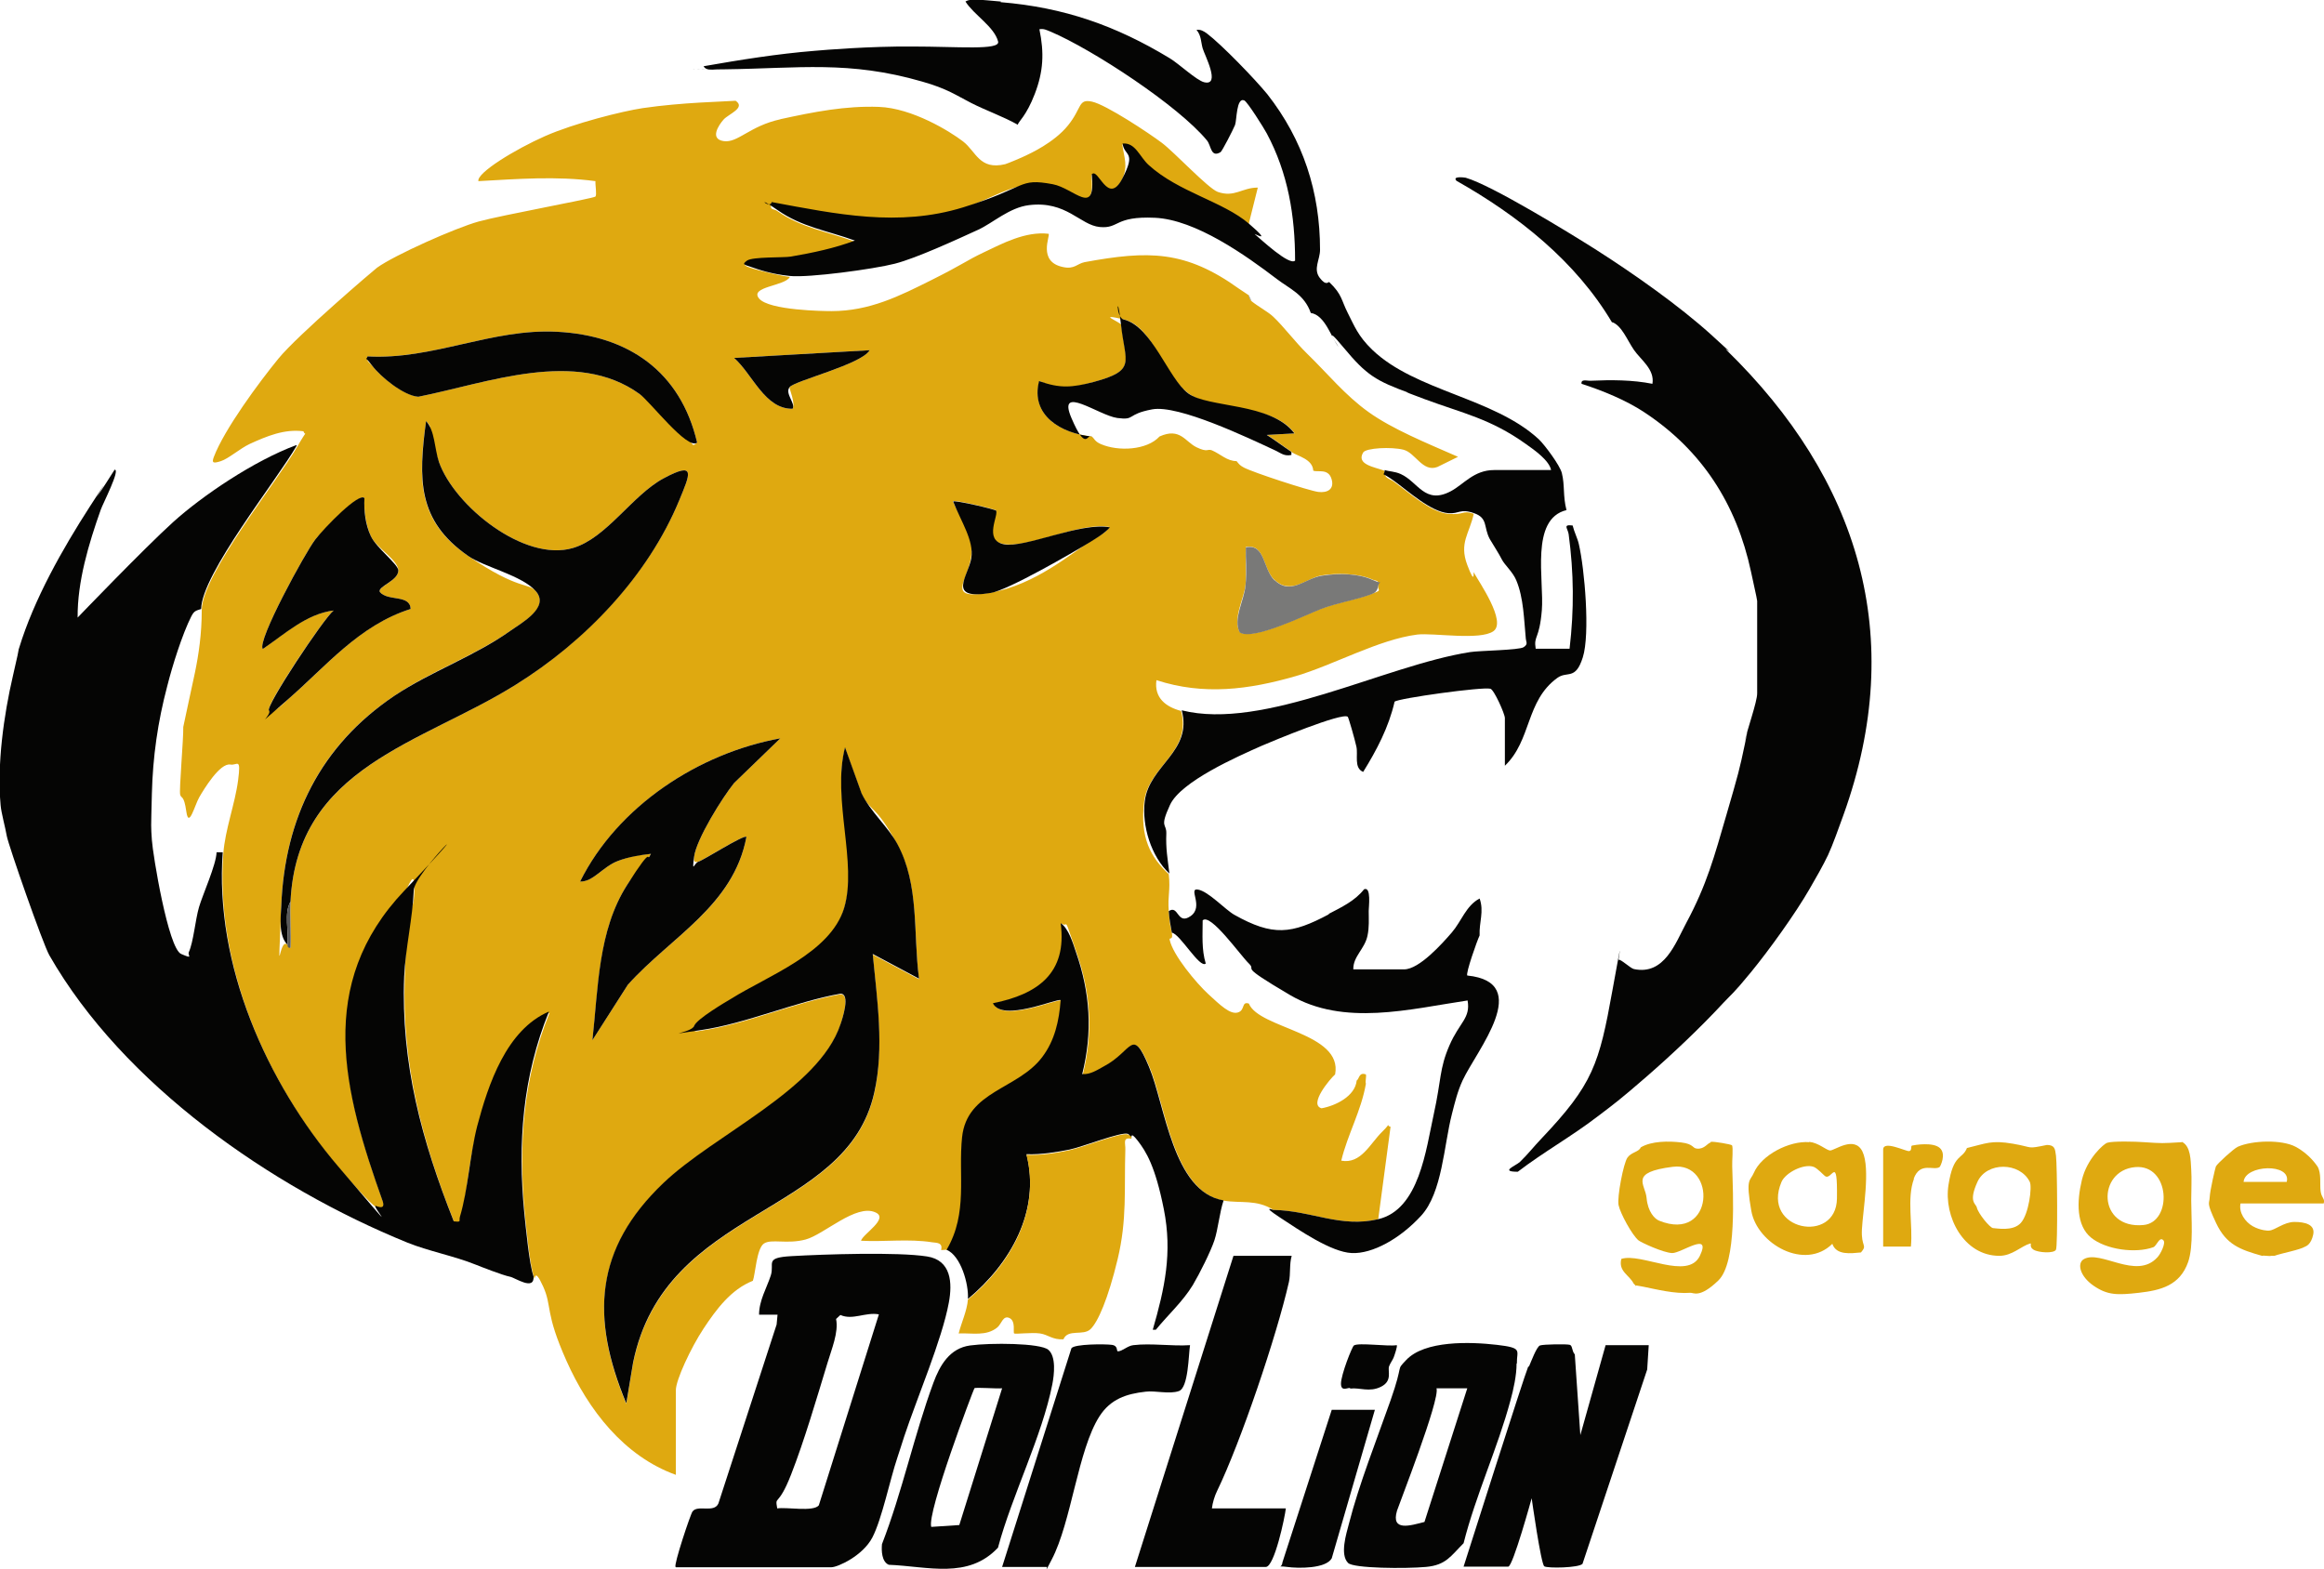 <?xml version="1.0" encoding="UTF-8"?>
<svg id="_Слой_1" xmlns="http://www.w3.org/2000/svg" version="1.1" xmlns:xlink="http://www.w3.org/1999/xlink" viewBox="0 0 754.4 509.3">
  <!-- Generator: Adobe Illustrator 29.3.1, SVG Export Plug-In . SVG Version: 2.1.0 Build 151)  -->
  <defs>
    <style>
      .st0 {
        fill: #5a5a5a;
      }

      .st1 {
        fill: #dfa910;
      }

      .st2 {
        fill: #050504;
      }

      .st3 {
        fill: #797978;
      }

      .st4 {
        fill: #9d9d9d;
      }
    </style>
  </defs>
  <path class="st2" d="M523.3,104.7c-11.8-19.9-30.5-34.7-50.5-46-1.5-1.6,2.5-1.1,3-1,8.4,2.4,34,18.1,42.5,23.5,12.2,7.8,26.7,18,37.1,27.4s3.4,3.4,5,5c42.9,41.8,58.9,93,38,151-1.3,3.6-3.5,9.8-5,13s-4.2,7.9-6,11c-4.6,8-13.1,19.8-19,27s-6.2,7-9,10c-7.5,8.1-16.6,16.7-25,24s-10.7,9-16,13c-8.2,6.3-17.5,11.5-25.7,17.8-6,0-.7-1.9.7-3.2,2.5-2.4,4.6-5.1,7-7.6,16.7-17.6,18.7-24.1,23-48s1.4-6.7,2-10c.6-.4,3.9,2.8,5,3,9.9,2.1,13.5-8.5,17-15,6.7-12.5,9.1-21.6,13-35s4.3-14.9,6-23,0-.7,0-1c.7-3.6,4-12.7,4-15.5v-30c0-.6-1.7-7.9-2-9.5-4.7-22-16-39.5-34.7-51.8-5.9-3.9-13.5-7-20.3-9.2-.3-1.7,1.9-.9,3-1,6.6-.3,13.5-.3,20,1,.8-4.7-3.8-7.8-6-11s-3.9-7.8-7-9Z"/>
  <path class="st1" d="M555.3,370.7c1-.2,6.6.8,6.9,1.1.5.5,0,5.4.1,6.9.2,8.6,1.6,31.1-4.5,37s-8.1,3.9-9.1,4c-5.1.4-10.9-1.1-15.4-2s-1.5,0-2,0l-1-1c-1.4-2.8-5-3.9-4-8,6.5-2.1,21.6,7.1,25.5-1,3.9-8.2-6.1-.8-9-.9s-10-3.4-10.9-4.1c-2.1-1.7-6-8.9-6.5-11.5s1.6-13.6,2.9-15.4,3.7-1.8,4.3-3.3c3.5-2.1,9.1-2.1,13.2-1.6s3.5,1.9,5.1,2c2.4.2,3.4-1.8,4.4-2ZM538.6,396.3c17.9,7.2,18.7-19.3,4.4-17.5s-8.9,5.6-8.5,10.1,2.6,6.8,4.1,7.4Z"/>
  <path class="st1" d="M708.3,370.7c2.9,1.5,2.8,6,3,9s0,6.7,0,10c0,5.8.8,14.8-1,20-2.7,7.7-9,9.2-16,10s-10.2.8-14.7-2.3-5.4-7.3-3.2-8.6c5.4-3.2,17.1,6.9,23.9-.6,1-1,2.8-4.6,2-5.5-1.3-1.5-2.2,1.8-3.3,2.2-5.8,2.1-15.4.8-20.2-3.1s-4.7-11.6-3-18.7,7.2-11.8,8.2-12.1c1.7-.6,9.5-.4,11.9-.2,6.1.4,5.9.4,12.4,0ZM693.1,378.9c-12.4,1.1-12.3,20.2,2.7,18.8,9.5-.9,8.7-19.8-2.7-18.8Z"/>
  <path class="st1" d="M587.3,370.7c3,.3,5.4,2.6,6.7,2.8s8-5.1,10.6.4.1,19.3-.2,25.2,1.9,4.9-.3,7.5c-3.3.3-8,1-9.3-2.8-8.9,8.8-24.4.1-26.3-10.7s-.4-9.5.8-12.3c2.5-5.9,11.6-10.5,18-10ZM592.3,381.7c-.1,0-2.4-2.5-3.6-2.9-3.2-1.1-9.1,1.9-10.4,4.9-6.7,15.8,17.8,20.4,18,5.4s-1.7-5.3-4-7.4Z"/>
  <path class="st1" d="M664.3,371.7c2.7,0,2.8,1.2,3.1,3.5.4,3.2.6,29.2,0,30.5s-5.7,1-7.3,0-.4-2.2-1.1-2c-3,.9-5.8,4-10,4-11.5,0-18.1-12.7-16.5-23s4.5-8.2,6-12c6.3-1.5,7.9-2.6,14.9-1.4s4.2,1.8,11.1.4ZM641.7,392c.4,1.9,4.3,6.7,5.3,6.7s6.4,1.2,9-1.7,3.7-11.7,2.9-13.3c-3.2-6.5-14-6.6-17,0s-.5,7-.2,8.3Z"/>
  <path class="st1" d="M621.3,382.7c-2.4,6.4-.3,15-1,22h-9v-31.5c0-3.1,7.3.6,8.4.5s.4-1.7,1-1.8c.9-.2,6.8-1.2,9,.8s.1,6,0,6.1c-1.8,1.5-6.4-1.9-8.5,3.9Z"/>
  <path class="st1" d="M253.3,38.7c11-2.4,21.2-4.4,32-4s23,7.9,27.3,11.2,5.3,9.4,13.7,7.4c1-.3,5.5-2.2,6.7-2.8s9.1-4.1,13.7-9.8,3.2-8.7,7.8-7.7,18.6,10.3,22.7,13.4,14.9,14.7,18.1,15.9c5.5,1.9,7.8-1.4,13-1.4l-3,12c-8.4-7.2-22.8-10.2-32.5-19-3-2.7-4.2-7.5-8.5-7,.6,4.3,2,7.1-.1,11.4-4.7,9-7.7-3.8-9.9-1.4,1.3,14.2-5.7,4.6-12.7,3.2-11.3-2.2-19.2,4.5-29,7.5-21,6.5-41.3,2.2-62.2-1.7-.6,2.6.7,1.7,1.9,2.6,7.8,5.5,16.4,6.7,25.1,9.9-6.6,2.5-13.8,4-20.8,5.2s-13.6.9-14.2,1.3c-1.8,1.3.4,1.7,1.4,2.1,2.3.8,10.3,2.7,12.6,2.9-1.5,3-13.2,3.1-10,7s21.2,4.1,23.5,4.1c12.4,0,22.1-4.9,32.5-10.1s11.1-6.2,17-9,13.5-6.9,21-6c.6.6-3.7,9.1,4.7,10.8,3.7.8,4.5-1.1,7-1.6,20.7-3.8,32.7-3.9,50.2,8.7.9.6,2.7,1.8,3,2s0,1.1,1,2c2.1,1.7,5.3,3.4,7,5,3.4,3.2,7.2,8.3,11,12,6.7,6.5,12.3,13.5,20,19s18.7,10,29,14.5l-6.7,3.3c-4.8,1.8-7.1-4.6-11-5.6s-12.2-.6-13.1.9c-2.3,3.9,3.6,4.7,6.9,5.9-.2,2.5,1.6,2.5,3,3.5,4.7,3.4,12,10,17.6,10.5s4.5-1.3,8.4,0c-1.4,6.5-4.8,9.4-2.1,16.6s1.9,2,2.1,2.4c1.8,3.3,10.7,16,6.4,19.1s-19.5.5-24.7,1.1c-12.6,1.6-27.2,9.9-39.5,13.5-15.2,4.4-29.9,6.3-45.2,1.3-.8,5.8,3.1,8.7,8,10,3.6,13.4-10.6,17.9-12,29.5s2.1,18,8,23.5c.6,5.4-.4,6.8,0,12s.5,4.3,1,7-.9,1.3-.7,2.3c1,4.9,8.6,14,12.5,17.6s7.1,6.7,9.6,6,1.1-3.7,3.6-2.9c3.3,8.2,30.6,9.4,28,23-1.6,1.4-8.7,9.8-4.4,11,4.5-.8,10.9-3.9,11.4-9,.9-.6.7-2.8,3-2,.2.8-.3,2.5,0,3-1.5,8.8-6,16.6-8,25,6.4,1.2,9.4-5.6,13.2-9.3s.8-2.2,2.8-1.7l-4,30c-12.3,2.9-21.7-2.8-34-3-5.5-3.5-10.6-2.1-16-3-16.5-2.7-19-30.9-24.2-43.3-5.7-13.4-5.4-5.1-14.7-.2s-4.4,2.7-7,2.5c3.4-13.6,2.6-26.3-2-39.5s-2.4-7.8-5-9.5c2.2,16.3-7.5,23.2-22,26,3,6.3,21.2-1.8,22-1-.5,6.7-1.9,13-6,18.5-7.9,10.5-24.3,10.9-26,26-1.3,12.3,2,24.6-5,36.5-.4-.2-1.4.1-2,0,.6-2.4-1.3-2.3-2.9-2.5-7.6-1.2-15.4-.1-23.1-.5.6-2.2,9.2-7.2,4.7-9.2-6.3-2.9-16.7,7.2-22.7,8.8s-11.1-.3-13.5,1.3-2.8,10-3.6,12.1c-7.1,2.8-11.9,9.3-16,15.5s-9,16.7-9,20v27.5c-16.9-6.1-28.4-21.1-35.5-37s-4.6-17.6-7.6-24.2-2.5-1.6-2.9-2.8c-1.4-3.9-2.5-15.8-3-20.5-2.2-22.7-.6-44.3,8-65.5-13.9,5.8-19.7,23.6-23.3,37.2s-3.1,20.7-5.6,29.4.6,1.7-2,1.5c-10.3-26-17.1-51.2-16.1-79.5s2.8-19.2,3.1-27.9-2.1-1-3,0c-29,30.4-19.8,65.1-7,101.1.5,1.9-1.1,1.8-2.3,1.3-1.9-.8-10.2-10.5-12.2-12.8-23.2-27.2-40.2-65.5-37.5-102,.6-7.9,3.8-16.1,4.8-23.8s-.3-4.7-2.5-5.1c-3.4-.6-8.6,8-10.1,10.6s-3.4,10.3-4.2,4.7-1.6-4.1-2-5.5,1.1-18.2,1-22c1.2-5.9,2.6-11.9,3.8-17.7s2.2-12.5,2.2-20.3c0-11.3,24.5-41.7,31-53s3.2-1.5,2-5c-6.2-.8-11.9,1.6-17.4,4.1-3.2,1.5-6.9,4.8-9.4,5.6s-3,.6-2.3-1.3c3.4-9,14.7-24.3,21-32s31.3-29,32-29.5c5.7-4.1,25.4-12.9,33-15s37.4-7.5,37.9-8.1-.1-3.8,0-5c-12.7-1.7-25.3-.7-38,0-.6-2.7,12.1-10.4,21.6-14.6s25.1-8.1,31.7-9.1c12.9-1.9,26.5-2.1,30.2-2.4,3.4,2.3-2.3,4.3-3.9,6.1s-4.6,6.3,0,7,8.4-4.9,18.5-7.1ZM419.3,146.7c-2.7-1.8-5.2-3.8-8-5.5l9-.5c-7.6-10.1-26.3-6.9-34.5-13s-11.6-21.8-21-24-.9.9-.8,1.8c1.3,12.2,5.1,14.7-8.9,18.5s-10.9,2.3-17.7-.3c-3,11.2,7.1,17,17,18,.9.7.9,1.6,3,2.5,5.6,2.4,14.9,2,19-2.5,6.7-3,8.3,1.7,12,3.5s3.5.4,5,1c2.8,1.2,4.9,3.5,8,3.5.9,1.1,1.1,1.4,2.4,2.1,3,1.6,21.1,7.5,24.1,7.9s5.4-.9,4.3-4.3-4.4-2-5.9-2.6c-.2-3.8-5.1-4.7-7-6ZM226.3,143.7c-5.4-23.1-22.3-34.8-45.5-36-21.2-1.1-40.4,9.2-61.5,8-.5,1.7.7,2,1.5,3,2.8,3.7,10.4,9.7,15,10.1,22.3-4.4,51.2-15.8,71.8-.9s15.5,18.3,18.7,15.8ZM282.3,113.7l-44,2.5c6,5.3,10,16.7,19,16.5,1-1.8-1.2-6.7-1-7,1.6-2.1,23.4-7.4,26-12ZM94.3,292.7c2.1-43.7,42.6-51.3,73.1-70.4,22.4-14,42.9-35.3,53.1-59.9,3.4-8.3,5.7-12.9-5.1-7.1-10.2,5.5-18.5,19.4-29.4,22.6-15.8,4.7-38.5-13.7-43.5-27.9s-1.3-10.1-4.2-13.3c-2.6,18.8-3,32.4,13.7,43.8s19.5,8.5,22,11.5c4.5,5.3-4.5,10.1-8.2,12.7-11.8,8.3-25.9,13.1-37.8,21.2-23.9,16-35.6,39.5-36.7,68.3s-.9,9.6,2,12.5-.1,1.2,1,1c.2-5-.2-10,0-15ZM118.3,161.7c-1.7-2-14.5,11.7-16,13.5-3.1,4-19,33-17,35.5,7.1-4.9,14-11.4,23-12.5-3.2,2.5-22.4,31.2-21,32.5s5.1-2.7,6-3.5c12.6-10.8,23.2-24.3,40-29.5-.2-4.8-7.4-2.4-10-5.5-.9-1.7,6-3.6,6-7s-7.3-7.5-8.9-11.1-2.3-8.2-2.1-12.4ZM323.3,165.7c-.5-.5-13.4-3.5-14-3,2.7,6.6,7.2,10.6,5.9,18.4s-8.3,13.8,6.3,11.3,26.5-13,32.4-16.6,4.5-2.7,6.3-4.7c-9.6-1.8-26.2,7-34.4,5.5s-1.4-9.7-2.6-11ZM413.7,188.3c-3.9-3.8-3-11.9-9.3-10.7-.2,4.1.3,8.3-.1,12.4s-4.2,10.8-1.9,15.2c4.2,2.9,21.4-5.7,26.5-7.6s10.7-2.8,15.5-4.5,2.7-1.1,3-3-.8-1.4-2-2c-4.5-2-11.4-2.1-16.3-1.3s-10.1,6.6-15.4,1.4ZM253.3,239.7c-26.5,4.8-52.7,22-65,46.5,4.4,0,7.3-4.8,12.3-6.7s7.1-1.9,10.7-2.3c-2.1,3.8-5.5,6.5-7.8,10.2-9.4,14.9-9.2,33.4-11.2,50.3l11.5-18c14-15.6,34.3-25.5,38.5-48-.7-.9-14.1,7.6-15.5,8s-1.6,0-1.5-1.5c.7-5.7,9.2-19.3,13-24l15-14.5ZM298.3,317.7c-1.9-14.5.2-30.2-7-43.5s-8.6-10.4-11.6-16.4l-5.4-15c-4.3,16.9,4.7,35.7-.3,52.2s-24.8,22-36.6,29.4-11.9,8.2-12.1,8.9c-.7,2.2,1.3,1.4,2.3,1.3,14.6-2.1,30.5-9.2,45.2-11.8,3.4-.1.5,8.3,0,10-7.1,21.2-41,35.7-57.5,51.5-22.3,21.3-23.6,43.6-12,71.5l2.2-13.2c10.4-51.1,69.3-47.2,78.3-87.7,3.2-14.6.9-30.3-.5-45l15,8Z"/>
  <path class="st2" d="M96.3,144.7c-6.5,11.3-30.9,41.7-31,53-1.9.6-2.3.7-3.2,2.4-2.9,5.7-6.2,16.2-7.8,22.6-3.1,11.7-4.7,23-5,35s-.3,10.3,0,15,5.3,35.2,9.5,37,2,.5,2.5-.6c1.5-3.3,2.1-10.5,3.3-14.6s5.6-13.8,5.7-17.8h2c-2.7,36.5,14.3,74.8,37.5,102s10.3,12.1,12.2,12.8,2.8.6,2.3-1.3c-12.8-35.9-22-70.6,7-101.1s3.2-6,3,0c-.3,8.7-2.7,18.9-3.1,27.9-1.1,28.4,5.8,53.5,16.1,79.5,2.6.3,1.6,0,2-1.5,2.6-8.6,3.2-20,5.6-29.4,3.6-13.6,9.5-31.3,23.3-37.2-8.6,21.2-10.2,42.8-8,65.5.5,4.7,1.6,16.6,3,20.5.3,4.8-6,.4-7.6.1-2.5-.5-9.6-3.3-11.1-3.9-6.9-2.8-15.7-4.5-22.3-7.2-44.2-18-92.2-51.3-116.2-93.3-2.1-3.7-13.3-35.8-13.8-38.7s-1.8-7.5-2-10c-1.2-13.2,1-29.1,4-42s1.3-6.8,2-9c4.8-15.8,14.1-32.2,23-46s1.4-1.9,2.3-3.2c2-2.8,3.9-5.9,5.7-8.7,2-.2-3.9,11.2-4.5,13-3.9,11-7.6,23.3-7.5,35,0,0,21.6-22.5,31-31s26.2-19.9,40-25Z"/>
  <path class="st2" d="M324.8.7c20.6,1.7,37.4,7.6,54.9,18.2,3,1.8,8.7,7.2,11.2,7.8,5.5,1.3.1-8.9-.5-11s-.4-4.1-2-6c1.3-.2,2.3.4,3.3,1.1,4.9,3.7,15.7,14.9,19.7,19.8,11.6,14.8,17.1,31.7,17.1,50.5,0,3.2-2.3,6.2-.1,9.1s2.8,1.1,3.1,1.4c4.2,4,3.9,5.9,6,10s3.3,7.5,8,12c14,13.4,39.4,15.5,54,29,1.9,1.8,6.9,8.5,7.5,11,1,4,.3,7.4,1.5,12-11.9,2.9-7.2,22.8-8,32.5s-2.7,8.1-2,12.5h11c1.5-12.7,1.4-24.5-.3-37.2-.3-1.9-2-3.2,1.3-2.8.5,2.1,1.6,4.2,2,6,1.9,8.2,3.7,29.2,1.3,36.8s-5,4.3-8.3,6.7c-10.3,7.5-8.3,20.2-17,28.5v-15.5c0-1.3-3.5-9.2-4.7-9.5-2.5-.7-29.9,3.1-31.1,4.2-1.9,8.3-5.8,15.7-10.2,22.8-3.1-1.3-1.6-5.5-2.2-8.2s-2.5-9.3-2.8-9.7c-1.8-1.5-24.2,7.8-27.9,9.4-7.9,3.5-26.3,11.6-29.8,19.2s-1.1,5.9-1.2,9.3c-.2,4.9.4,8,1,13-5.9-5.5-9-15.5-8-23.5,1.4-11.6,15.6-16.1,12-29.5,26.6,6.7,65.9-14.6,93.6-18.9,3.1-.5,15.9-.6,17.4-1.6s.8-1.6.7-2.7c-.6-6.2-.7-13.3-3.1-19-1.1-2.7-3.8-5-4.7-6.8s-2.6-4.4-3.9-6.6c-2.1-3.9-.5-6.8-5.1-8.4s-4.8.3-8.4,0c-5.7-.5-12.9-7.1-17.6-10.5s-3.2-1-3-3.5c1.5.5,3.2.4,5.2,1.3,5.6,2.5,7.8,10,16.2,5.6,4.2-2.2,7.5-6.9,14.1-6.9h18.5c-.6-3.1-5.4-6.5-8.1-8.4-11.6-8.3-20.5-10-32.9-14.6s-1.2-.7-2-1-2-.6-3-1c-10.9-4-13.9-5.8-21.3-14.7s-1.6-.2-1.7-.3c-2.3-2.8-4.3-10.3-9-11-2.1-6-6.8-7.8-11-11-10.1-7.7-26.4-19.3-39.6-19.9s-11.5,3.6-17.9,3-10.8-8.6-23-7.1c-6.4.8-11.7,5.8-16.5,8-7,3.2-20,9.2-27,11s-27.9,4.6-34,4-10.3-2.1-12.6-2.9-3.2-.8-1.4-2.1,11.9-.9,14.2-1.3c7-1.2,14.2-2.7,20.8-5.2-8.8-3.2-17.3-4.4-25.1-9.9s-2.5,0-1.9-2.6c21,3.9,41.2,8.2,62.2,1.7s17.7-9.6,29-7.5c7,1.3,14.1,10.9,12.7-3.2,2.1-2.4,5.2,10.4,9.9,1.4s.7-7.1.1-11.4c4.2-.4,5.5,4.3,8.5,7,9.7,8.8,24.1,11.8,32.5,19s.9,2.6,2,3.5c1.9,1.6,11.2,10.3,13,8.5,0-14.6-2.3-28.4-9.2-41.3-.9-1.7-6.3-10.3-7.3-10.7-2.6-1.1-2.4,6.5-3,8s-4.2,8.5-4.7,8.8c-3.2,1.9-3-2.1-4.4-3.8-9.3-11.3-37.1-29.5-50.7-35.3-1.3-.5-2.3-1.1-3.7-.8,1.6,7.7,1.3,13.7-1.5,21s-5.4,9-5.5,10c-4.8-2.7-10.3-4.6-15.2-7.1s-7.7-4.6-15.8-6.9c-23.8-6.9-40.1-4.3-64-4s-1.3,0-2,0c-1.6,0-4.2.6-5-1,12-2.1,23.8-4,36-5,3.4-.3,17.9-1.5,31.8-1.4,14.6,0,28.5,1.3,27.8-1.6-1.2-4.8-7.9-8.7-10.6-13,2-1.2,4.9-.5,11.5,0Z"/>
  <path class="st1" d="M752.3,378.7c1.3,2.2.7,5.7,1,8s1.5,2.4,1,4h-27c-.6,3,1.5,6,4,7.4s5.1,1.5,5.3,1.4c1.9-.1,4.8-2.8,8.2-2.8s6.8.8,6.1,4.1-2.4,3.8-2.6,3.9c-1.8,1.1-7.5,2.1-10,3h-1c-.9.2-2.3-.2-3,0-7.1-2-11.6-3.6-14.9-10.6s-2.2-6.1-2.1-8.4,1.8-9.5,2-10c.4-.9,5.8-5.8,7.1-6.4,4.7-2.1,14.3-2.4,18.8,0s6.8,6,7.1,6.4ZM742.3,383.7c1.6-6.2-13.6-5.6-14,0h14Z"/>
  <path class="st2" d="M219.3,508.7c-.7-.6,4.9-17.3,5.5-18,1.7-2.3,7,.6,8.4-2.6l18.9-58.1.3-3.2h-6c0-4.6,2.5-8.7,3.8-12.7s-2.2-5.8,6.7-6.3c10.5-.6,34.4-1.4,44,.1,7.9,1.2,8.3,8.6,7.1,15-2.2,12-10.4,31.1-14.5,43.5-.9,2.7-1.4,4.5-2.2,6.8-2.4,7.1-5,19.9-8.1,25.9s-11.3,9.7-13.3,9.7h-50.5ZM285.3,426.7c-4.4-.8-8.5,2-12.5.2l-1.4,1.3c.9,4.3-1.5,9.9-2.8,14.3-3.5,11.5-7.5,25.2-11.8,36.2s-5.3,6.5-4.5,11c3.1-.5,11.7,1.2,13.5-1l19.5-62Z"/>
  <path class="st2" d="M307.3,405.7c7-11.9,3.7-24.2,5-36.5,1.6-15.1,18.1-15.5,26-26,4.1-5.4,5.5-11.8,6-18.5-.8-.8-19,7.3-22,1,14.5-2.9,24.2-9.7,22-26,2.6,1.7,4,6.5,5,9.5,4.6,13.2,5.4,25.9,2,39.5,2.6.2,4.8-1.3,7-2.5,9.4-4.9,9.1-13.2,14.7.2,5.2,12.3,7.7,40.6,24.2,43.3-1.3,3.8-1.8,9.4-3,13s-4.8,10.8-7,14.5c-3.3,5.4-8,9.6-12,14.5-.3,0-.7,0-1,0,3.9-13.5,6.4-25,3.6-39.1s-5.8-18.8-8.5-22.3-1.8-.5-2.1-.7-.4-1.3-1.1-1.5c-2-.8-14.9,4.3-18.9,5.1s-9.3,1.7-14,1.5c4.7,18.4-5.3,35.6-19,47,.3-4.8-2.3-14.1-7-16Z"/>
  <path class="st2" d="M431.3,296.7c4.2-2.2,8.5-4.2,11.5-8,2.4-1,1.5,5.8,1.5,7,0,2.8.2,5.3-.4,8.1-.9,4.3-4.7,6.7-4.6,10.9h16.5c4.9,0,12.4-8.4,15.5-12s4.6-8.7,9-11c1.5,4.2-.2,7.7,0,12-.8,1.6-4.6,12.4-4,13,21.6,2.2,3.1,24.2-1.5,34-1.7,3.7-2.5,7.1-3.5,11-2.6,10.1-3.1,25.5-10,33s-15.8,12.4-22.5,12.1-17-7.4-23.4-11.6-1.7-2.2-2-2.4c12.3.2,21.7,5.9,34,3,13.3-3.1,15.5-22.7,18-34s1.8-14.8,5.1-22.4,6.9-8.8,5.9-14.6c-18.8,2.8-40.2,8.5-57.7-1.8s-10.5-7.5-13.3-10.2-12.5-16.5-15-14c0,4.7-.4,9.4,1,14-1.9,1.8-8.4-9.7-11-10-.5-2.7-.8-4.2-1-7,3.2-2.2,2.7,4.7,7.1,1.6s-1-9.2,2.4-8.6,8.8,6.5,11.8,8.2c12.5,7,18.5,6.3,30.7-.2Z"/>
  <path class="st2" d="M419.3,407.7c-.8,2.8-.3,5.7-.9,8.5-4,17.6-15.7,52.1-23.3,67.8-.8,1.6-1.5,3.9-1.7,5.7h24c-.3,2.8-3.7,19-6.5,19h-42.5l32-101h19Z"/>
  <path class="st2" d="M496.3,443.7c.7-1.6,2.5-6.5,3.6-6.9s8.8-.5,9.7-.2.6,2,1.6,3.1l1.8,26.2,8.2-29.2h14l-.5,7.9-21,63.1c-1.2,1.3-11.3,1.5-12.4.8s-4.1-22.1-4.1-22.1c0,0-6.1,22.2-7.6,22.2h-14.5s19.7-62,21-65Z"/>
  <path class="st2" d="M492.3,442.7c0,3.8-1,8.4-2,12-4.1,15.3-11.3,30.8-15.2,46.3-4.2,4.2-5.7,7.1-12.2,7.7s-23.6.5-25.3-1.3c-2.7-2.7-.6-9.4.3-12.8,3.2-12.6,9.1-27.5,13.5-40s1.6-9.4,5-13c6-6.5,20.9-6,29.5-5s6.4,1.8,6.5,6ZM476.3,450.7h-10c1.3,3.4-12.4,38.3-12.8,39.7-2.1,7,4.5,4.8,8.9,3.7l13.9-43.4Z"/>
  <path class="st2" d="M324,502.4c-9.7,10.4-22.8,6.1-35.5,5.6-2.3-1-2.4-4.6-2.2-6.7,6.6-17,10.4-35.3,16.7-52.4,2.1-5.7,5.3-11.2,11.9-12.1s22.8-.8,25.4,1.4,1.9,8.1,1.3,11.2c-3.3,16.8-13.1,36.1-17.6,52.9ZM325.3,450.7c-1.6.2-8.7-.4-9,0s-15.5,40.5-14,45l9.1-.6,13.9-44.4Z"/>
  <path class="st1" d="M367.3,369.7c-3-.6-1.9,1.5-2,3.5-.4,12.9.6,22.7-2.5,35.6s-6.4,20.4-8.8,22.7-7.3-.2-8.8,3.3c-3.6.2-4.9-1.5-7.6-1.9s-8,.3-8.4,0,.6-4-1.5-5-2.6,1.9-3.9,3c-3.6,3-8.2,1.8-12.6,2,.9-3.6,2.7-7.3,3-11,13.7-11.3,23.7-28.6,19-47,4.7.2,9.4-.5,14-1.5s16.9-5.9,18.9-5.1.8,1.4,1.1,1.5Z"/>
  <path class="st2" d="M325.3,508.7l22.5-71c1-1.4,10.9-1.4,13.1-1.1s1.4,2.1,2,2.1c1.4,0,3.1-1.8,5-2,5.8-.7,12.5.4,18.4,0-.5,3.1-.5,13.8-3.6,14.9s-7.7-.2-10.8.2c-6.3.7-11.4,2.4-15,8-7,10.9-9.1,34.3-15.5,46.5s-1,2.4-1.6,2.4h-14.5Z"/>
  <path class="st2" d="M446.3,457.7l-14,48.2c-1.9,3.4-10.9,3.3-14.5,2.8s-1.7.6-1.5-1.5l16-49.5h14Z"/>
  <path class="st2" d="M438.3,450.7c-.5-.5-3,1.4-3-1.5s3.6-12,4.2-12.4c1.5-1,11.1.4,13.9-.1.3.3-.7,3.2-1,4s-1.1,1.8-1.5,2.9c-.5,1.5,1.2,4.7-2.6,6.6s-6.9.2-10,.6Z"/>
  <path class="st2" d="M298.3,317.7l-15-8c1.4,14.8,3.8,30.4.5,45-9,40.6-67.9,36.7-78.3,87.7l-2.2,13.2c-11.6-27.9-10.3-50.2,12-71.5,16.5-15.8,50.4-30.3,57.5-51.5.6-1.7,3.4-10.1,0-10-14.7,2.6-30.6,9.7-45.2,11.8s-3,.9-2.3-1.3,10.4-7.9,12.1-8.9c11.8-7.4,32.2-14.8,36.6-29.4s-4-35.4.3-52.2l5.4,15c2.9,6,8.5,10.7,11.6,16.4,7.2,13.3,5.1,29,7,43.5Z"/>
  <path class="st2" d="M93.3,306.7c-2.9-3-2.2-8.5-2-12.5,1.1-28.7,12.8-52.2,36.7-68.3,12-8,26-12.8,37.8-21.2,3.7-2.6,12.6-7.5,8.2-12.7s-16.9-7.9-22-11.5c-16.6-11.5-16.2-25-13.7-43.8,2.9,3.1,2.7,8.9,4.2,13.3,5,14.2,27.7,32.6,43.5,27.9,10.9-3.2,19.2-17.1,29.4-22.6,10.8-5.8,8.5-1.2,5.1,7.1-10.2,24.7-30.6,45.9-53.1,59.9-30.5,19.1-71,26.6-73.1,70.4-2.2,3.8-.5,9.6-1,14Z"/>
  <path class="st2" d="M253.3,239.7l-15,14.5c-3.8,4.7-12.3,18.3-13,24s0,1.9,1.5,1.5,14.8-8.9,15.5-8c-4.2,22.4-24.5,32.4-38.5,48l-11.5,18c1.9-16.9,1.8-35.5,11.2-50.3s5.8-6.4,7.8-10.2c-3.6.4-7.3,1-10.7,2.3-5,1.9-8,6.8-12.3,6.7,12.2-24.5,38.5-41.7,65-46.5Z"/>
  <path class="st2" d="M118.3,161.7c-.2,4.2.3,8.6,2.1,12.4s8.9,9.1,8.9,11.1c0,3.4-6.9,5.2-6,7,2.6,3.1,9.8.7,10,5.5-16.8,5.3-27.5,18.7-40,29.5s-4.7,4.7-6,3.5,17.8-30,21-32.5c-8.9,1.1-15.9,7.7-23,12.5-2-2.5,13.9-31.5,17-35.5s14.3-15.5,16-13.5Z"/>
  <path class="st2" d="M226.3,143.7c-3.2,2.5-15.2-13.3-18.7-15.8-20.6-14.9-49.5-3.5-71.8.9-4.7-.3-12.2-6.4-15-10.1s-1.9-1.3-1.5-3c21.1,1.2,40.3-9.1,61.5-8,23.2,1.2,40.1,12.9,45.5,36Z"/>
  <path class="st2" d="M354.3,141.7c-9.8-1-19.9-6.8-17-18,6.8,2.5,10.8,2.1,17.7.3,14.1-3.8,10.2-6.3,8.9-18.5s-1.8-2.4.8-1.8c9.3,2.2,14.5,19.2,21,24s26.9,2.9,34.5,13l-9,.5c2.7,1.7,5.3,3.7,8,5.5v1c-2.3.5-3.4-.6-5.1-1.4-8.8-4.1-31.6-15-40.1-13.4s-5.3,3.6-11.3,2.8-19.7-11.2-14.9,0,5.1,5,6.5,6Z"/>
  <path class="st2" d="M323.3,165.7c1.1,1.3-4.2,9.7,2.6,11s24.9-7.3,34.4-5.5c-1.8,2-4.1,3.3-6.3,4.7-5.9,3.6-26.8,15.7-32.4,16.6-14.6,2.4-7.2-5.6-6.3-11.3s-3.3-11.8-5.9-18.4c.5-.5,13.5,2.5,14,3Z"/>
  <path class="st3" d="M413.7,188.3c5.3,5.1,9.7-.5,15.4-1.4s11.8-.7,16.3,1.3,2.4-.2,2,2-1.4,2.4-3,3c-4.8,1.7-10.5,2.6-15.5,4.5s-22.3,10.5-26.5,7.6c-2.2-4.4,1.4-10.1,1.9-15.2s0-8.3.1-12.4c6.3-1.3,5.5,6.9,9.3,10.7Z"/>
  <path class="st2" d="M282.3,113.7c-2.6,4.6-24.4,9.9-26,12s2,5.2,1,7c-9,.2-13-11.2-19-16.5l44-2.5Z"/>
  <path class="st0" d="M94.3,292.7c-.2,5,.2,10,0,15-1.1.2-.9-.9-1-1,.5-4.4-1.2-10.2,1-14Z"/>
  <path class="st4" d="M406.3,97.7c-1.1-.9-.9-1.9-1-2l1,2Z"/>
</svg>